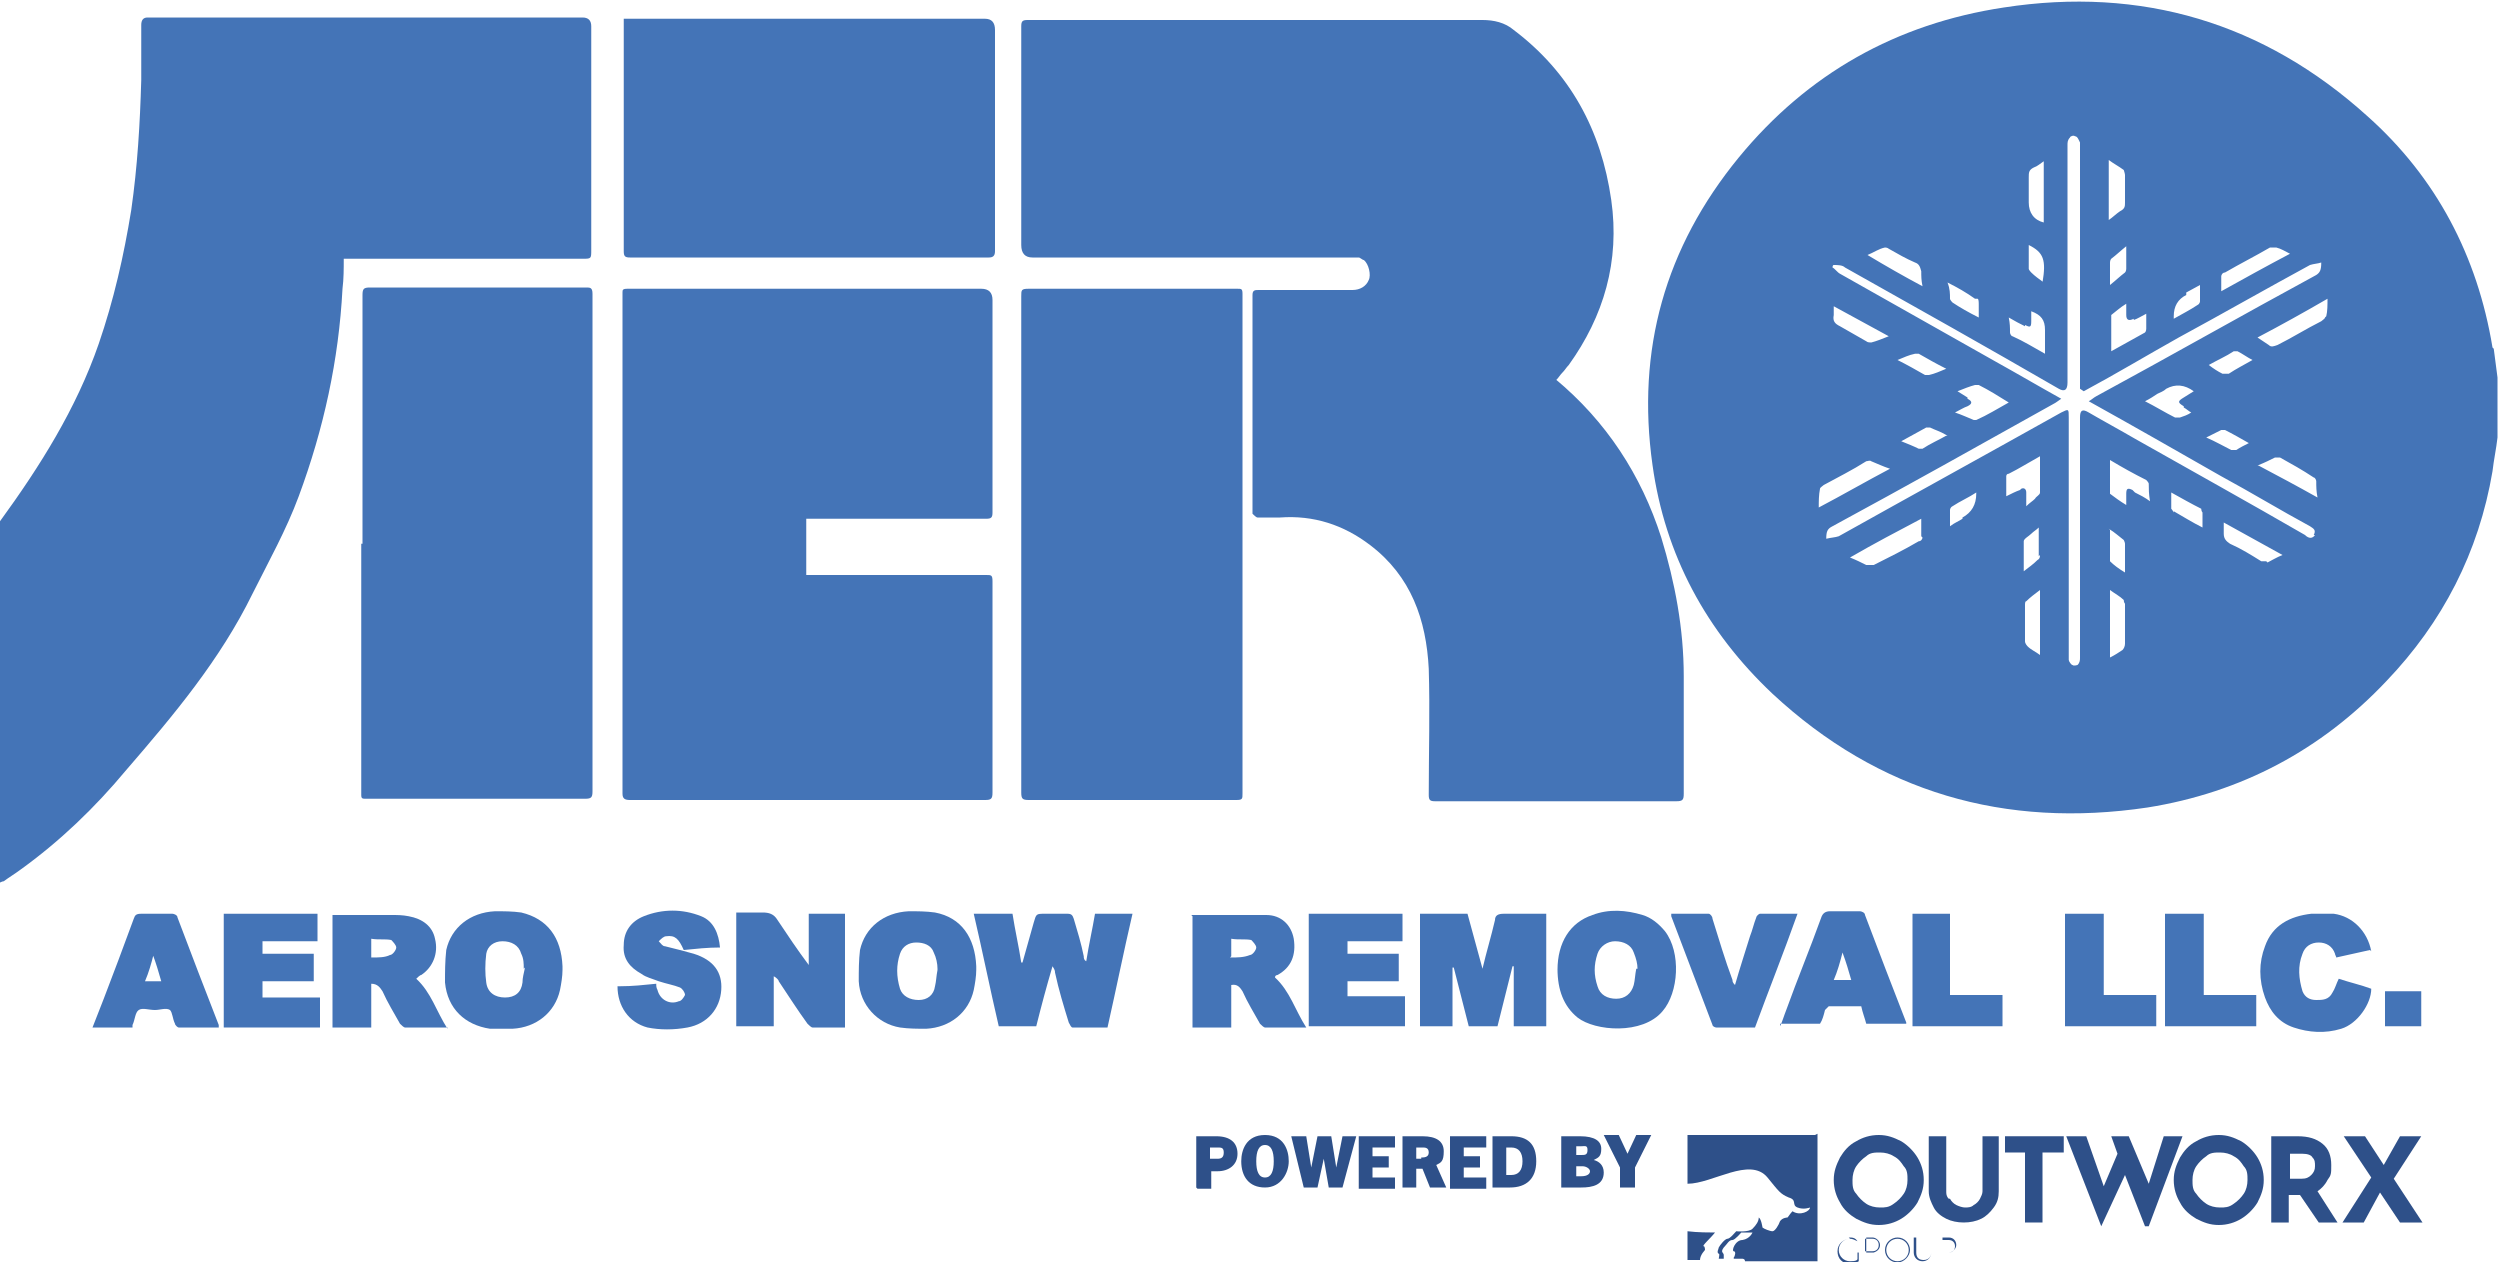 <?xml version="1.0" encoding="UTF-8"?>
<svg xmlns="http://www.w3.org/2000/svg" id="Layer_1" data-name="Layer 1" version="1.1" viewBox="0 0 200 101">
  <defs>
    <style>
      .cls-1 {
        fill: #4474b7;
      }

      .cls-1, .cls-2 {
        stroke-width: 0px;
      }

      .cls-2 {
        fill: #2e5089;
      }
    </style>
  </defs>
  <g>
    <g>
      <path class="cls-2" d="M95.7,95v-4.1h1.6c1.1,0,1.7.5,1.7,1.4s-.7,1.4-1.6,1.4h-.5v1.4h-1.1ZM97.4,92.7c.3,0,.5-.1.5-.5s-.2-.4-.5-.4h-.6v.9h.6Z"></path>
      <path class="cls-2" d="M99.3,92.9c0-.9.4-2.1,1.9-2.1s1.9,1.2,1.9,2.1-.6,2.1-1.9,2.1-1.9-.9-1.9-2.1ZM101.9,92.9c0-.8-.2-1.3-.7-1.3s-.7.5-.7,1.3.2,1.3.7,1.3.7-.5.7-1.3Z"></path>
      <path class="cls-2" d="M106.3,95l-.4-2.3h0l-.5,2.3h-1.1l-1-4.1h1.2l.4,2.5h0l.5-2.5h1.1l.4,2.5h0l.5-2.5h1.1l-1.1,4.1h-1.1Z"></path>
      <path class="cls-2" d="M108.7,95v-4.1h2.9v.9h-1.8v.7h1.3v.9h-1.3v.8h1.8v.9h-2.9Z"></path>
      <path class="cls-2" d="M114.4,95l-.6-1.5h-.5v1.5h-1.1v-4.1h1.6c1.1,0,1.7.4,1.7,1.2s-.2.9-.6,1.1l.8,1.8h-1.2ZM113.7,92.6c.2,0,.6,0,.6-.4s-.3-.4-.5-.4h-.5v.9h.4Z"></path>
      <path class="cls-2" d="M116,95v-4.1h2.9v.9h-1.8v.7h1.3v.9h-1.3v.8h1.8v.9h-2.9Z"></path>
      <path class="cls-2" d="M119.4,95v-4.1h1.5c1.3,0,2,.6,2,2s-.8,2.1-2.1,2.1h-1.4ZM120.9,94c.6,0,.9-.4.9-1.1s-.3-1.1-.9-1.1h-.4v2.2h.4Z"></path>
      <path class="cls-2" d="M124.9,95v-4.1h1.5c1.2,0,1.7.4,1.7,1s-.2.7-.6.9h0c.4.1.8.4.8,1,0,1-.9,1.2-1.8,1.2h-1.5ZM126.5,92.4c.3,0,.5,0,.5-.4s-.2-.3-.5-.3h-.4v.7h.5ZM126.5,94.1c.5,0,.7-.2.7-.4s-.3-.4-.6-.4h-.5v.8h.5Z"></path>
      <path class="cls-2" d="M129.6,95v-1.6l-1.3-2.6h1.2l.7,1.5h0l.7-1.5h1.2l-1.3,2.6v1.6h-1.1Z"></path>
    </g>
    <g>
      <g>
        <g>
          <path class="cls-2" d="M147.2,92.6c.3-.5.7-1,1.3-1.3.5-.3,1.1-.5,1.8-.5s1.2.2,1.8.5c.5.3,1,.8,1.3,1.3.3.5.5,1.1.5,1.8s-.2,1.2-.5,1.8c-.3.5-.8,1-1.3,1.3-.5.3-1.1.5-1.8.5s-1.2-.2-1.8-.5c-.5-.3-1-.7-1.3-1.3-.3-.5-.5-1.1-.5-1.8s.2-1.2.5-1.8ZM148.5,95.5c.2.3.5.6.8.8.3.2.7.3,1.1.3s.7,0,1.1-.3c.3-.2.6-.5.8-.8.2-.3.3-.7.3-1.1s0-.8-.3-1.1c-.2-.3-.4-.6-.8-.8-.3-.2-.7-.3-1.1-.3s-.8,0-1.1.3c-.3.2-.6.5-.8.8s-.3.7-.3,1.1,0,.8.3,1.1Z"></path>
          <path class="cls-2" d="M156,95.9c.1.2.3.4.5.5.2.1.5.2.7.2s.5,0,.7-.2c.2-.1.4-.3.5-.5.1-.2.2-.4.2-.6v-4.4h1.3v4.4c0,.5-.1.9-.4,1.3-.3.4-.6.7-1,.9-.4.2-.9.3-1.4.3s-1-.1-1.4-.3c-.4-.2-.8-.5-1-.9-.2-.4-.4-.8-.4-1.3v-4.4h1.4v4.4c0,.2,0,.4.2.6Z"></path>
          <path class="cls-2" d="M165.1,90.9v1.3h-1.7v5.6h-1.4v-5.6h-1.6v-1.3h4.7Z"></path>
          <path class="cls-2" d="M171.6,98.1l-1.6-4.1-1.9,4.1-2.8-7.2h1.6l1.4,4,1.1-2.6-.5-1.4h1.4l1.6,3.8,1.2-3.8h1.5l-2.7,7.2Z"></path>
          <path class="cls-2" d="M174.4,92.6c.3-.5.7-1,1.3-1.3.5-.3,1.1-.5,1.8-.5s1.2.2,1.8.5c.5.3,1,.8,1.3,1.3.3.5.5,1.1.5,1.8s-.2,1.2-.5,1.8c-.3.5-.8,1-1.3,1.3-.5.3-1.1.5-1.8.5s-1.2-.2-1.8-.5c-.5-.3-1-.7-1.3-1.3-.3-.5-.5-1.1-.5-1.8s.2-1.2.5-1.8ZM175.7,95.5c.2.3.5.6.8.8.3.2.7.3,1.1.3s.7,0,1.1-.3c.3-.2.6-.5.8-.8.2-.3.3-.7.3-1.1s0-.8-.3-1.1c-.2-.3-.4-.6-.8-.8-.3-.2-.7-.3-1.1-.3s-.8,0-1.1.3c-.3.2-.6.5-.8.8s-.3.7-.3,1.1,0,.8.3,1.1Z"></path>
          <path class="cls-2" d="M185.5,97.8l-1.5-2.2h-.9v2.2h-1.4v-6.9h2.1c.9,0,1.5.2,2,.6.5.4.7,1,.7,1.7s0,.8-.3,1.2c-.2.4-.5.7-.8.9l1.6,2.5h-1.6ZM183.1,94.3h1c.4,0,.6-.1.8-.3.2-.2.3-.4.3-.7s0-.5-.2-.7c-.1-.2-.4-.3-.8-.3h-1v2.1Z"></path>
          <path class="cls-2" d="M192,97.8l-1.6-2.4-1.3,2.4h-1.7l2.3-3.6-2.2-3.3h1.7l1.5,2.3,1.3-2.3h1.7l-2.2,3.4,2.3,3.5h-1.8Z"></path>
        </g>
        <g>
          <path class="cls-2" d="M147.9,99c.3,0,.5,0,.7.3,0,0,0,0,0,0,0,0,0,0,0,0,0,0,0,0,0,0-.2-.1-.4-.2-.6-.2-.5,0-.9.4-.9.9s.4.9.9.9.6-.1.6-.2v-.5h-.5s0,0,0,0h0c0,0,0,0,0,0h.6s0,0,0,0v.7s0,0,0,0c0,0-.3.2-.7.2-.6,0-1-.4-1-1s.5-1,1-1Z"></path>
          <path class="cls-2" d="M149.1,99s0,0,0,0h.7c.3,0,.6.3.6.6s-.2.5-.5.6l.4.7s0,0,0,0h0s0,0,0,0l-.4-.7s0,0-.1,0h-.5v.7s0,0,0,0h0s0,0,0,0v-1.9ZM149.8,100.1c.3,0,.5-.2.5-.5s-.2-.5-.5-.5h-.6v1h.6Z"></path>
          <path class="cls-2" d="M151.8,99c.6,0,1,.5,1,1s-.5,1-1,1-1-.4-1-1,.5-1,1-1ZM151.8,100.9c.5,0,.9-.4.9-.9s-.4-.9-.9-.9-.9.4-.9.9.4.9.9.9Z"></path>
          <path class="cls-2" d="M153.3,99s0,0,0,0h0s0,0,0,0v1.2c0,.4.2.6.6.6s.6-.3.6-.6v-1.2s0,0,0,0h0s0,0,0,0v1.2c0,.4-.3.7-.7.7s-.7-.3-.7-.7v-1.2Z"></path>
          <path class="cls-2" d="M155.3,99s0,0,0,0h.6c.4,0,.6.3.6.6s-.3.6-.6.6h-.5v.7s0,0,0,0h0s0,0,0,0v-1.9ZM155.9,100.2c.3,0,.5-.2.5-.5s-.2-.5-.5-.5h-.5v1h.5Z"></path>
        </g>
      </g>
      <g>
        <path class="cls-2" d="M145.2,90.8h-10.2v3.9c2,0,5-2.2,6.4-.5.9,1.1,1,1.3,1.7,1.6.7.2.2.6.7.8.5.2,1,0,1,0,0,.3-.8.7-1.4.3-.2.2-.3.4-.4.5,0,0-.4,0-.6.3-.1.3-.4.8-.6.8-.2,0-.7-.2-.8-.3,0,0-.1-.7-.3-.8,0,.3-.2.6-.5.9-.3.3-1.3.2-1.3.2-.1.1-.5.6-.7.6-.2,0-.6.5-.7.7,0,.1-.2.4,0,.5.1,0,0,.3,0,.4h.4c0,0,0,0,0-.3,0-.2-.3-.2,0-.6.3-.3.4-.6.7-.6.2,0,.7-.6.7-.6.3,0,.7,0,.9,0,0,0-.2.5-.8.6-.6,0-.9.9-.7.9.2,0,.1.4,0,.5,0,0,0,0,0,.1h.7c0,0,.2,0,.2.2s0,0,0,0h5.8v-10.2Z"></path>
        <path class="cls-2" d="M136,100.8c0-.4.4-.8.4-.8,0,0,0-.3-.1-.3-.2,0,.6-.7.9-1.1-.4,0-1.4,0-2.2-.1v2.3h1Z"></path>
      </g>
    </g>
  </g>
  <g>
    <path class="cls-1" d="M199.4,27.8c-1.2-7.3-4.5-13.6-10-18.5-8.3-7.5-18.1-10.4-29.1-8.7-8.6,1.3-15.7,5.3-21.2,12-5.9,7.2-8.2,15.4-6.9,24.6,1,7.2,4.3,13.3,9.6,18.3,8.5,7.9,18.6,10.8,30,9.1,7.5-1.2,13.9-4.6,19.1-10.1,4.5-4.7,7.4-10.3,8.5-16.8.1-.9.3-1.8.4-2.7v-4.8c-.1-.8-.2-1.5-.3-2.3ZM177.7,22.1c0-.1.1-.3.3-.3,1.2-.7,2.4-1.3,3.6-2,.1,0,.3,0,.5,0,.4.1.7.3,1.1.5-1.9,1-3.7,2-5.5,3,0-.4,0-.8,0-1.1ZM174.9,23.4c.4-.2.7-.4,1.1-.6,0,.5,0,.9,0,1.3,0,0,0,.2-.2.3-.6.4-1.2.7-1.9,1.1,0-.1,0-.2,0-.2q0-1.2,1-1.7ZM170.7,25.6c.3-.1.6-.3,1-.5,0,.5,0,.9,0,1.2,0,0,0,.2-.1.3-.9.5-1.8,1-2.7,1.5,0-1,0-1.8,0-2.7,0,0,0-.2,0-.2.4-.3.7-.6,1.2-.9,0,.4,0,.7,0,.9,0,.4.2.5.6.3ZM170.1,21.5c0,0,0,.2-.1.3-.4.3-.7.6-1.2,1,0-.7,0-1.3,0-1.8,0,0,0-.2.1-.3.4-.3.7-.6,1.2-1,0,.7,0,1.2,0,1.8ZM168.7,12.8c.4.3.8.5,1.2.8,0,0,.1.3.1.4,0,.7,0,1.5,0,2.2,0,.3,0,.5-.4.7-.3.2-.6.5-.9.7v-4.8ZM162.7,13.4c.3-.1.5-.3.8-.5v4.9c-.8-.2-1.2-.8-1.2-1.6,0-.7,0-1.3,0-2,0-.4,0-.6.4-.8ZM163.5,22.6c-.4-.3-.7-.5-1-.8,0,0-.2-.2-.2-.3,0-.6,0-1.3,0-1.9,1.2.6,1.4,1.2,1.1,3ZM162,26c.4.2.5.2.5-.3,0-.3,0-.5,0-.8.8.3,1.1.7,1.1,1.5v1.9c-.9-.5-1.7-1-2.6-1.4-.1,0-.2-.2-.2-.3,0-.4,0-.7-.1-1.2.5.3.9.5,1.3.7ZM158.2,23.9c.1,0,.1.3.1.5,0,.3,0,.6,0,1-.8-.4-1.5-.8-2.1-1.2,0,0-.2-.2-.2-.3,0-.4,0-.8-.2-1.3.8.4,1.5.8,2.2,1.3ZM150.8,19.8c0,0,.2,0,.3.1.7.4,1.4.8,2.1,1.1.3.1.4.3.5.7,0,.4,0,.7.1,1.2-1.5-.8-2.9-1.6-4.4-2.5.5-.2.9-.5,1.4-.6ZM145.6,39.1c0-.1.2-.2.3-.3,1.1-.6,2.3-1.2,3.4-1.9.1,0,.3-.1.4,0,.5.2.9.4,1.5.6-1.9,1-3.8,2.1-5.7,3.1,0-.5,0-1,.1-1.5ZM146.7,24.5c1.5.8,2.9,1.6,4.4,2.4-.5.2-1,.4-1.4.5-.1,0-.3,0-.4-.1-.7-.4-1.4-.8-2.1-1.2-.4-.2-.6-.4-.5-.9,0-.2,0-.5,0-.8ZM153.8,43c0,.1-.1.3-.3.3-1.2.7-2.4,1.3-3.6,1.9-.2,0-.4,0-.6,0-.4-.2-.8-.4-1.3-.6,1.9-1.1,3.8-2.1,5.7-3.1,0,.6,0,1,0,1.4ZM157,41.5c-.3.2-.6.3-1,.6,0-.5,0-.9,0-1.3,0,0,0-.2.2-.3.6-.4,1.3-.7,1.9-1.1,0,0,0,.1,0,.1q0,1.3-1.1,1.9ZM161.6,39.2c-.3.1-.7.3-1.1.5,0-.6,0-1.1,0-1.6,0,0,0-.2.2-.2.8-.4,1.6-.9,2.5-1.4,0,1,0,2,0,2.9,0,.2-.3.3-.4.5-.2.2-.4.3-.7.6,0-.5,0-.8,0-1.1,0-.3-.2-.4-.4-.3ZM163.2,52.4c-.4-.3-.7-.4-1-.7,0,0-.2-.2-.2-.4,0-1,0-1.9,0-2.9,0-.1,0-.3.1-.3.3-.3.7-.6,1.1-.9v5.2ZM163.2,44.4c0,.1,0,.3-.2.4-.3.3-.7.6-1.1.9,0-.9,0-1.6,0-2.4,0-.2.4-.4.6-.6.2-.2.4-.3.6-.5,0,.9,0,1.6,0,2.3ZM168.7,42.3c.5.3.8.6,1.2.9,0,0,.1.2.1.3,0,.7,0,1.4,0,2.3-.5-.3-.9-.6-1.2-.9,0,0,0-.1,0-.2,0-.7,0-1.5,0-2.3ZM170,51.5c0,.2-.1.4-.2.5-.3.2-.6.4-1,.6v-5.4c.4.3.8.5,1.1.8,0,0,0,.2.1.3,0,1.1,0,2.1,0,3.2ZM170.6,39.2c-.4-.2-.5-.1-.5.3,0,.2,0,.5,0,.9-.5-.3-.9-.6-1.3-.9,0,0,0-.2,0-.3,0-.8,0-1.6,0-2.4,1,.6,1.9,1.1,2.9,1.6,0,0,.2.2.2.3,0,.4,0,.8.1,1.4-.4-.3-.8-.5-1.2-.7ZM173.9,41c0,0-.1-.2-.2-.3,0-.4,0-.8,0-1.3.9.5,1.6.9,2.4,1.3,0,0,0,.2.1.3,0,.4,0,.7,0,1.2-.8-.4-1.6-.9-2.3-1.3ZM181.3,44.9c-.1,0-.3,0-.4,0-.8-.5-1.6-1-2.5-1.4-.3-.2-.5-.4-.5-.8,0-.3,0-.5,0-.9,1.6.9,3.1,1.7,4.7,2.6-.5.2-.8.4-1.2.6ZM185.2,42.8c-.2.3-.5.3-.8,0-4.5-2.6-9-5.1-13.6-7.7-1.2-.7-2.5-1.4-3.7-2.1-.5-.3-.7-.2-.7.4,0,6.4,0,12.8,0,19.2,0,.2,0,.4-.2.6,0,0-.3.1-.4,0-.1,0-.3-.3-.3-.4,0-.1,0-.3,0-.4,0-6.3,0-12.7,0-19,0-.7,0-.7-.6-.4-5.9,3.3-11.9,6.6-17.8,9.9-.3.1-.6.1-1,.2,0-.6.1-.8.5-1,5.9-3.2,11.8-6.5,17.7-9.8.2-.1.3-.2.6-.4-1.8-1-3.5-2-5.3-3-4.1-2.3-8.3-4.7-12.4-7-.2-.1-.4-.4-.6-.5,0,0,0-.2.1-.2.3,0,.7,0,.9.2,5.7,3.2,11.4,6.4,17.1,9.7q.7.4.7-.5c0-6.3,0-12.7,0-19,0-.2,0-.4.2-.6,0-.1.3-.2.4-.1.2,0,.3.3.4.5,0,.1,0,.3,0,.4,0,6.3,0,12.6,0,18.9,0,.1,0,.3,0,.4,0,0,.3.2.3.2,2.6-1.4,5.1-2.9,7.6-4.3,3.5-1.9,7-3.9,10.5-5.8.3-.1.6-.1.9-.2,0,.6-.1.8-.4,1-5.9,3.2-11.7,6.5-17.6,9.7-.2.1-.4.3-.6.4,3.6,2,7.1,4,10.6,6,2.4,1.3,4.7,2.7,7.1,4,.3.2.5.3.3.7ZM154.3,30c0,0-.2,0-.3,0-.7-.4-1.4-.8-2.2-1.2.5-.2.9-.4,1.4-.5,0,0,.2,0,.3,0,.7.4,1.4.8,2.2,1.2-.5.2-.9.4-1.4.5ZM155.8,34.8c-.7.4-1.4.7-2,1.1,0,0-.2,0-.3,0-.4-.2-.9-.4-1.4-.6.7-.4,1.3-.7,2-1.1,0,0,.2,0,.3,0,.4.2.8.3,1.3.6ZM157.4,31.8c-.3-.2-.5-.3-.8-.5.5-.2,1-.4,1.4-.5,0,0,.2,0,.3,0,.8.4,1.6.9,2.4,1.4-.9.5-1.7,1-2.6,1.4,0,0-.2,0-.2,0-.5-.2-.9-.4-1.5-.6.4-.2.7-.4,1-.5.4-.2.4-.4,0-.6ZM178.2,29.9c-.1,0-.3,0-.4,0-.4-.2-.7-.4-1.1-.7.7-.4,1.4-.7,2-1.1,0,0,.2,0,.3,0,.4.2.8.5,1.2.7-.7.4-1.3.7-1.9,1.1ZM180,35.4c-.4.2-.8.4-1.1.6-.1,0-.3,0-.4,0-.6-.3-1.3-.7-2-1,.4-.2.8-.4,1.2-.6,0,0,.2,0,.3,0,.6.3,1.3.7,2,1.1ZM174.7,32.6c.2.1.4.3.6.4,0,0,0,0,0,0-.3.2-.6.3-.9.4-.1,0-.3,0-.4,0-.8-.4-1.6-.9-2.4-1.3.4-.2.7-.4,1-.6.2-.1.5-.2.7-.4q1.1-.6,2.2.2c-.3.2-.5.3-.8.5-.5.3-.5.4,0,.7ZM180.7,37.2c.5-.2.9-.4,1.3-.6.1,0,.3,0,.4,0,.9.5,1.8,1,2.7,1.6.1,0,.2.2.2.3,0,.4,0,.8.1,1.3-1.6-.9-3.1-1.7-4.8-2.6ZM186,25.4c0,.1-.2.2-.3.3-1.2.6-2.3,1.3-3.5,1.9-.3.1-.5.2-.7,0-.3-.2-.6-.4-.9-.6,1.9-1,3.7-2,5.6-3.1,0,.5,0,1-.1,1.4Z"></path>
    <path class="cls-1" d="M124.4,30.3c4.1,3.4,6.9,7.7,8.5,12.7,1.1,3.6,1.8,7.3,1.8,11.1,0,3.1,0,6.2,0,9.4,0,.5-.1.6-.6.6-6.4,0-12.8,0-19.3,0-.4,0-.5-.1-.5-.5,0-3.4.1-6.8,0-10.1-.2-3.9-1.4-7.4-4.7-9.9-2.1-1.6-4.5-2.4-7.2-2.2-.6,0-1.2,0-1.8,0-.1,0-.3-.2-.4-.3,0-.1,0-.3,0-.5,0-5.7,0-11.3,0-17,0-.4.2-.4.5-.4,2.5,0,5,0,7.5,0,.6,0,1.1-.3,1.3-.8.2-.4,0-1.3-.4-1.6-.1,0-.3-.2-.4-.2-.3,0-.5,0-.8,0-8.4,0-16.9,0-25.3,0q-.9,0-.9-1c0-5.8,0-11.7,0-17.5,0-.4.1-.5.5-.5,12.1,0,24.2,0,36.4,0,.9,0,1.8.2,2.5.8,4.5,3.4,7,8,7.8,13.6.7,4.9-.6,9.3-3.4,13.2-.2.2-.3.4-.5.6-.2.2-.3.4-.5.6Z"></path>
    <path class="cls-1" d="M27.5,20.7c0,.8,0,1.6-.1,2.4-.3,5.7-1.5,11.2-3.5,16.6-1,2.7-2.4,5.2-3.7,7.8-2.6,5.3-6.3,9.7-10.1,14.1-2.5,3-5.3,5.7-8.5,8-.4.3-.9.6-1.3.9-.1,0-.3.1-.5.2-.3-1-.2-2-.2-3,0-8.2,0-16.5,0-24.7,0-.5.1-.9.4-1.3,3.2-4.4,6.1-9,7.9-14.2,1.2-3.5,2-7,2.6-10.7.5-3.5.7-6.9.8-10.4,0-1.4,0-2.8,0-4.2,0,0,0-.2,0-.2q0-.6.5-.6c11.6,0,23.2,0,34.8,0q.7,0,.7.7c0,6,0,12,0,17.9,0,.7,0,.7-.7.7-6.3,0-12.5,0-18.8,0-.2,0-.3,0-.5,0Z"></path>
    <path class="cls-1" d="M64.5,41.5v4.5c.2,0,.3,0,.5,0,4.6,0,9.3,0,13.9,0,.4,0,.5,0,.5.5,0,5.6,0,11.3,0,16.9,0,.5-.1.6-.6.6-9.5,0-18.9,0-28.4,0-.4,0-.6-.1-.6-.5,0-1.1,0-2.1,0-3.2,0-12.1,0-24.3,0-36.4,0-.2,0-.3,0-.5,0-.2,0-.3.4-.3.2,0,.5,0,.8,0,9.2,0,18.3,0,27.5,0q.9,0,.9.9c0,5.7,0,11.3,0,17,0,.4-.1.5-.5.5-4.7,0-9.4,0-14,0,0,0-.2,0-.3,0Z"></path>
    <path class="cls-1" d="M29,43.5c0-6.6,0-13.3,0-19.9,0-.5.1-.6.6-.6,5.8,0,11.5,0,17.3,0,.3,0,.5,0,.5.5,0,13.3,0,26.5,0,39.8,0,.5-.1.6-.6.6-5.8,0-11.6,0-17.5,0-.3,0-.4,0-.4-.3,0-.1,0-.3,0-.4,0-6.6,0-13.2,0-19.7Z"></path>
    <path class="cls-1" d="M81.7,43.5c0-6.6,0-13.2,0-19.8,0-.5,0-.6.6-.6,5.6,0,11.1,0,16.7,0,.3,0,.4,0,.4.4,0,.1,0,.3,0,.4,0,13.2,0,26.4,0,39.6,0,.4,0,.5-.5.5-5.5,0-11.1,0-16.6,0-.5,0-.6-.1-.6-.6,0-6.6,0-13.3,0-19.9Z"></path>
    <path class="cls-1" d="M50,1.5h.8c9.3,0,18.7,0,28,0q.8,0,.8.9c0,5.9,0,11.8,0,17.7,0,.4-.2.5-.5.5-7.4,0-14.7,0-22.1,0-2.2,0-4.4,0-6.6,0-.4,0-.5-.1-.5-.5,0-6,0-11.9,0-17.9,0-.2,0-.4,0-.7Z"></path>
    <path class="cls-1" d="M78,73.1h3c.2,1.3.5,2.6.7,3.9,0,0,0,0,.1,0,.3-1.1.6-2.1.9-3.2.2-.7.2-.7.9-.7.6,0,1.2,0,1.8,0,.3,0,.4.1.5.4.3,1,.6,2,.8,3,0,.1,0,.3.2.4.2-1.3.5-2.6.7-3.8h3c-.7,3-1.3,6-2,9.1-.9,0-1.9,0-2.8,0-.1,0-.2-.2-.3-.4-.4-1.3-.8-2.6-1.1-4,0-.1,0-.2-.2-.5-.5,1.7-.9,3.2-1.3,4.8h-3c-.7-3-1.3-6-2-9Z"></path>
    <path class="cls-1" d="M113.5,73.1h3.9c.4,1.5.8,2.9,1.2,4.4,0,0,0,0,0,0,.3-1.3.7-2.6,1-3.9,0-.4.3-.5.7-.5,1.1,0,2.2,0,3.4,0v9h-2.6v-4.8s0,0-.1,0c-.4,1.6-.8,3.2-1.2,4.8h-2.3c-.4-1.6-.8-3.1-1.2-4.7,0,0,0,0-.1,0v4.7h-2.6v-9Z"></path>
    <path class="cls-1" d="M67.6,82.2c-.9,0-1.8,0-2.6,0-.1,0-.3-.2-.4-.3-.8-1.1-1.5-2.2-2.3-3.4,0-.1-.2-.3-.4-.4v4h-3v-9.1c.7,0,1.4,0,2.1,0,.5,0,.9.1,1.2.6.8,1.2,1.6,2.4,2.5,3.6v-4.1h2.9v9Z"></path>
    <path class="cls-1" d="M95.3,73.2c2,0,4,0,6,0,1.2,0,2,.8,2.2,1.9.2,1.3-.2,2.3-1.3,2.9,0,0-.2,0-.2.2,1.2,1.1,1.6,2.6,2.5,4-1.2,0-2.2,0-3.3,0-.1,0-.3-.2-.4-.3-.5-.9-1-1.7-1.4-2.6-.2-.3-.4-.6-.9-.5v3.4h-3.1v-8.9ZM98.4,76.6c.6,0,1.1,0,1.6-.2.2,0,.5-.4.5-.6,0-.2-.3-.5-.4-.6-.5-.1-1,0-1.6-.1v1.4Z"></path>
    <path class="cls-1" d="M35.8,82.2c-1.2,0-2.3,0-3.4,0-.1,0-.3-.2-.4-.3-.5-.9-1-1.7-1.4-2.6-.2-.3-.4-.6-.9-.6v3.5h-3.1v-9c1.6,0,3.2,0,4.7,0,.5,0,.9,0,1.4.1,1.1.2,1.9.8,2.1,1.8.3,1.2-.2,2.3-1.1,2.9-.1,0-.3.2-.4.3,1.2,1.1,1.6,2.6,2.5,4ZM29.7,76.6c.6,0,1.1,0,1.5-.2.2,0,.5-.4.5-.6,0-.2-.3-.5-.4-.6-.5-.1-1,0-1.6-.1v1.4Z"></path>
    <path class="cls-1" d="M124.6,77.6c0-2.2,1-3.8,2.8-4.4,1.3-.5,2.7-.4,4,0,.7.2,1.3.7,1.8,1.3,1.3,1.7,1.1,4.9-.2,6.4-1.6,1.9-5.4,1.6-6.8.5-1.1-.9-1.6-2.2-1.6-3.9ZM131,77.5c0-.4-.1-.8-.3-1.3-.2-.6-.8-.9-1.5-.9-.6,0-1.2.4-1.4,1-.3.9-.3,1.7,0,2.6.2.7.8,1,1.5,1,.7,0,1.2-.4,1.4-1.1.1-.4.1-.8.2-1.3Z"></path>
    <path class="cls-1" d="M78.1,77.6c0,.5-.1,1.1-.2,1.6-.4,1.8-1.9,3-3.8,3.1-.7,0-1.4,0-2.1-.1-1.8-.3-3.2-1.8-3.3-3.7,0-.8,0-1.7.1-2.5.4-1.8,1.9-3,3.9-3.1.7,0,1.4,0,2.1.1,2.1.4,3.2,2,3.3,4.3,0,0,0,.2,0,.2h0ZM75,77.5c0-.4-.1-.9-.3-1.3-.2-.6-.8-.8-1.4-.8-.6,0-1.1.3-1.3.9-.3.9-.3,1.8,0,2.8.2.6.8.9,1.5.9.7,0,1.2-.4,1.3-1.1.1-.4.1-.8.2-1.3Z"></path>
    <path class="cls-1" d="M45,77.6c0,.5-.1,1.1-.2,1.6-.4,1.8-1.9,3-3.8,3.1-.6,0-1.2,0-1.8,0-2-.3-3.4-1.6-3.6-3.7,0-.8,0-1.7.1-2.6.4-1.8,1.9-3,3.9-3.1.7,0,1.4,0,2.1.1,2.1.5,3.2,2,3.3,4.3,0,0,0,.2,0,.2,0,0,0,0,0,0ZM41.9,77.5c0-.4,0-.8-.2-1.2-.2-.7-.8-1-1.5-1-.7,0-1.2.4-1.3,1-.1.8-.1,1.6,0,2.3.1.8.7,1.2,1.5,1.2.8,0,1.3-.4,1.4-1.2,0-.4.1-.7.2-1.2Z"></path>
    <path class="cls-1" d="M104.7,73.1h7.5v2.2h-4.4v1h4.1v2.2h-4.1v1.2h4.6v2.4h-7.7v-9Z"></path>
    <path class="cls-1" d="M17.8,73.1h7.6v2.2h-4.4v1h4.1v2.2h-4.1v1.3h4.6v2.4h-7.7v-9.1Z"></path>
    <path class="cls-1" d="M49.6,78.9c1,0,1.9-.1,2.9-.2,0,.2,0,.3.1.5.2.8,1,1.2,1.7.9.2,0,.4-.3.5-.5,0-.2-.2-.5-.4-.6-.5-.2-1.1-.3-1.7-.5-.5-.2-1-.3-1.4-.6-.9-.5-1.5-1.2-1.4-2.3,0-1.1.6-1.9,1.6-2.3,1.5-.6,3.1-.6,4.6,0,1,.4,1.4,1.4,1.5,2.5-1,0-1.9.1-2.9.2-.4-.9-.7-1.2-1.4-1.1-.2,0-.4.2-.6.4.2.2.3.4.5.4.8.2,1.6.4,2.3.6,1.6.5,2.3,1.5,2.2,2.9-.1,1.5-1.1,2.7-2.7,3-1.1.2-2.2.2-3.2,0-1.5-.4-2.4-1.7-2.4-3.3Z"></path>
    <path class="cls-1" d="M142.4,82.1c.2-.4.3-.8.5-1.3.9-2.5,1.9-4.9,2.8-7.4.1-.3.3-.5.7-.5.8,0,1.6,0,2.4,0,.1,0,.4.1.4.3,1.1,2.9,2.2,5.8,3.3,8.6,0,0,0,0,0,.1h-3.2c-.1-.4-.3-.9-.4-1.4-.8,0-1.7,0-2.6,0,0,0-.2.2-.3.3-.1.4-.2.8-.4,1.1h-3.2ZM148.1,78.4c-.2-.7-.4-1.4-.7-2.2-.2.8-.4,1.5-.7,2.2h1.3Z"></path>
    <path class="cls-1" d="M17.3,82.2c-1,0-2,0-3,0-.1,0-.3-.2-.3-.3-.2-.4-.2-.9-.4-1.1-.3-.2-.8,0-1.2,0-.5,0-1-.2-1.3,0-.3.2-.3.8-.5,1.2,0,0,0,.1,0,.2h-3.2c.3-.8.6-1.5.9-2.3.8-2.1,1.6-4.2,2.4-6.4.1-.3.2-.4.6-.4.8,0,1.7,0,2.5,0,.1,0,.4.1.4.3,1.1,2.9,2.2,5.8,3.3,8.6,0,0,0,0,0,.2ZM12.3,76.3c-.2.8-.4,1.5-.7,2.2h1.3c-.2-.7-.4-1.4-.7-2.2Z"></path>
    <path class="cls-1" d="M189.6,76c-.9.2-1.8.4-2.7.6,0-.1-.1-.2-.1-.3-.2-.6-.7-.9-1.3-.9-.6,0-1.1.3-1.3.9-.4,1-.3,2,0,3,.2.5.6.7,1.1.7.5,0,1,0,1.3-.6.2-.3.3-.7.5-1.1.9.3,1.8.5,2.6.8,0,1.2-1.1,2.8-2.4,3.2-1.3.4-2.6.3-3.8-.1-1.2-.4-1.9-1.3-2.3-2.4-.5-1.4-.5-2.8,0-4.1.6-1.7,2-2.4,3.7-2.6.6,0,1.2,0,1.8,0,1.5.2,2.7,1.4,3,3Z"></path>
    <path class="cls-1" d="M140.3,82.2c-1,0-2,0-3,0-.1,0-.3-.1-.3-.2-1.1-2.9-2.2-5.8-3.3-8.7,0,0,0,0,0-.2,1,0,2,0,3,0,.1,0,.3.2.3.4.5,1.6,1,3.3,1.6,4.9,0,.1,0,.2.2.4.4-1.4.8-2.6,1.2-3.9.2-.5.3-1,.5-1.5,0-.1.2-.3.3-.3,1,0,1.9,0,3,0-1.1,3.1-2.3,6.1-3.4,9.1Z"></path>
    <path class="cls-1" d="M180.5,82.1h-7.3v-9h3.1v6.5h4.2v2.6Z"></path>
    <path class="cls-1" d="M165.2,73.1h3.1v6.5h4.2v2.5h-7.3v-9Z"></path>
    <path class="cls-1" d="M152.9,73.1h3.1v6.5h4.2v2.5h-7.2v-9Z"></path>
    <path class="cls-1" d="M190.8,79.3h2.9v2.8h-2.9v-2.8Z"></path>
  </g>
</svg>
